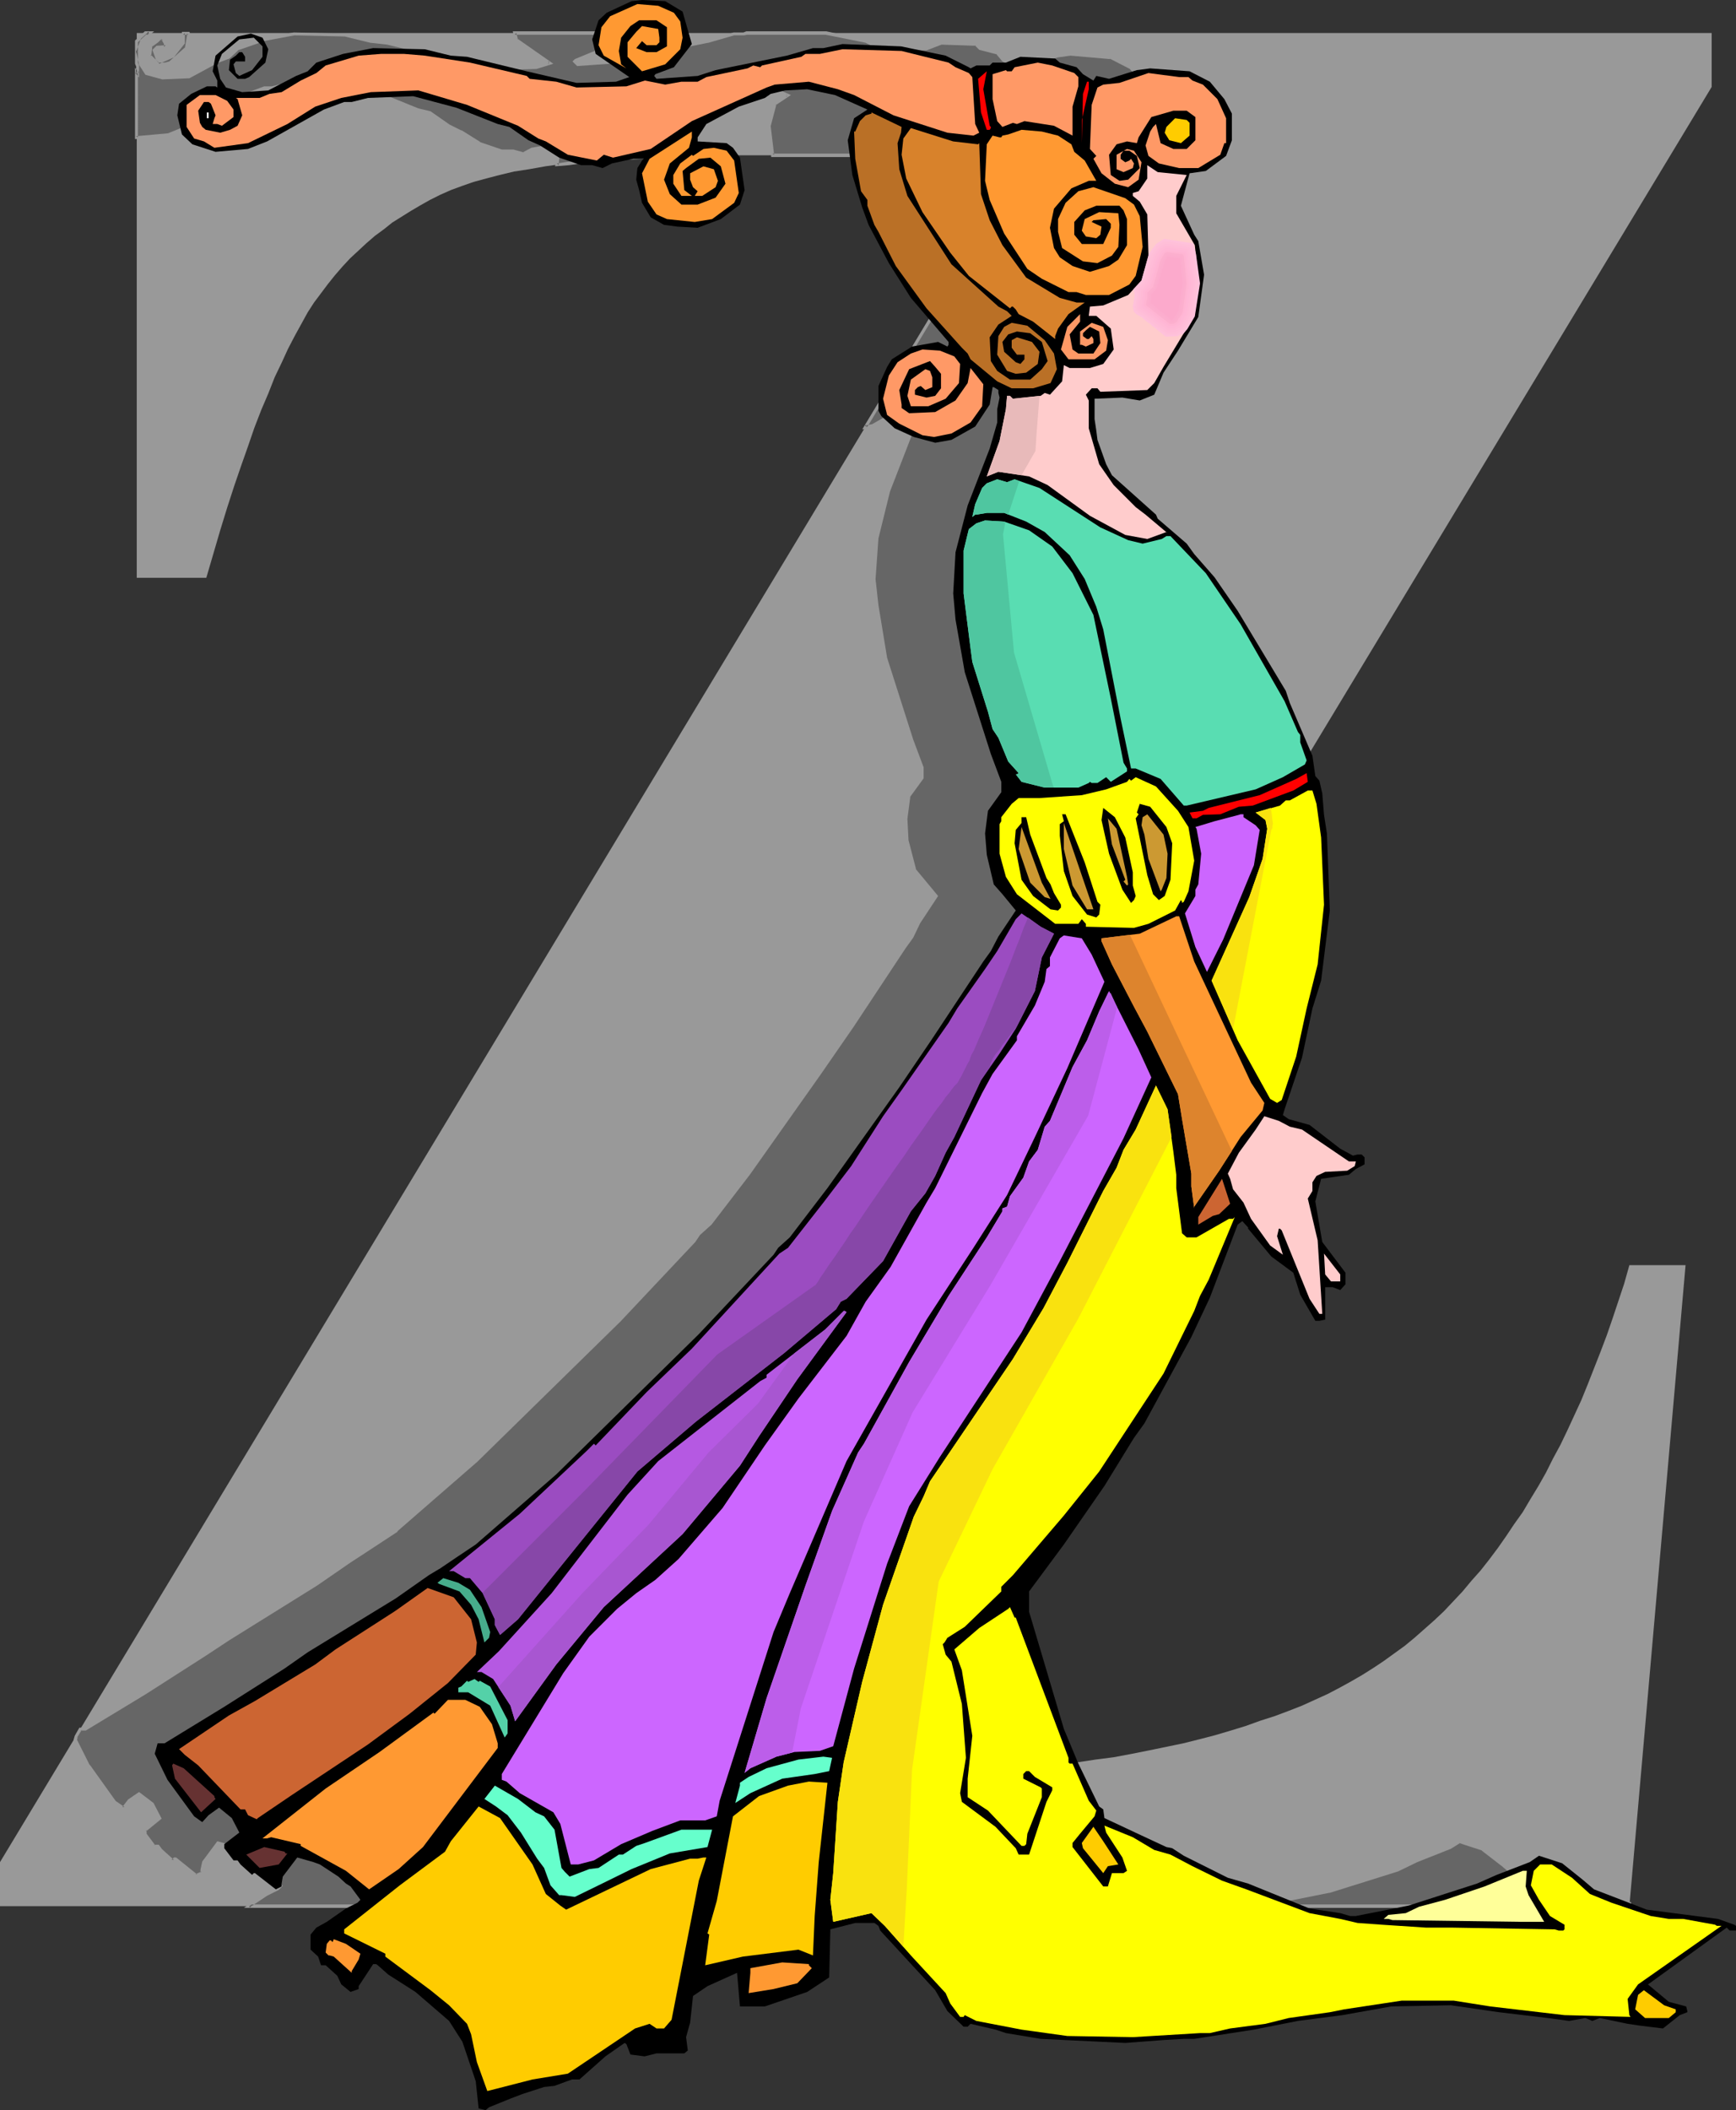 <?xml version="1.0" encoding="UTF-8" standalone="no"?>
<svg
   version="1.0"
   width="128.09mm"
   height="155.668mm"
   id="svg77"
   sodipodi:docname="Revival Z 1.wmf"
   xmlns:inkscape="http://www.inkscape.org/namespaces/inkscape"
   xmlns:sodipodi="http://sodipodi.sourceforge.net/DTD/sodipodi-0.dtd"
   xmlns="http://www.w3.org/2000/svg"
   xmlns:svg="http://www.w3.org/2000/svg">
  <rect width="100%" height="100%" fill="#333333" stroke="none"/>
  <sodipodi:namedview
     id="namedview77"
     pagecolor="#ffffff"
     bordercolor="#000000"
     borderopacity="0.25"
     inkscape:showpageshadow="2"
     inkscape:pageopacity="0.0"
     inkscape:pagecheckerboard="0"
     inkscape:deskcolor="#d1d1d1"
     inkscape:document-units="mm" />
  <defs
     id="defs1">
    <pattern
       id="WMFhbasepattern"
       patternUnits="userSpaceOnUse"
       width="6"
       height="6"
       x="0"
       y="0" />
  </defs>
  <path
     style="fill:#999999;fill-opacity:1;fill-rule:evenodd;stroke:none"
     d="M 454.387,531.473 H 0 V 519.192 L 286.981,43.306 h -83.703 -6.625 l -6.464,0.162 -6.14,0.162 -5.979,0.323 -5.656,0.323 -5.494,0.323 -5.171,0.646 -5.009,0.485 -4.686,0.646 -4.524,0.808 -4.201,0.646 -4.04,0.97 -3.717,0.97 -3.555,0.97 -3.232,1.131 -3.07,1.131 -2.909,1.293 -2.909,1.454 -2.585,1.454 -2.747,1.616 -2.585,1.616 -2.585,1.616 -2.424,1.939 -2.424,1.778 -2.424,2.101 -2.262,2.101 -2.262,2.101 -2.101,2.262 -2.101,2.424 -1.939,2.424 -1.939,2.585 -1.939,2.585 -1.777,2.747 -1.777,3.232 -1.777,3.232 -1.939,3.717 -1.777,3.878 -1.939,4.04 -1.777,4.525 -1.939,4.525 -1.939,5.009 -1.777,5.171 -1.939,5.494 -1.939,5.656 -1.939,5.979 -1.939,6.302 -1.939,6.625 -1.939,6.625 H 38.135 V 9.211 H 477.332 V 24.239 L 192.613,495.762 h 35.711 6.787 l 6.464,-0.162 6.464,-0.162 6.14,-0.162 6.302,-0.323 5.979,-0.323 5.979,-0.323 5.817,-0.485 5.656,-0.485 5.656,-0.646 5.332,-0.646 5.332,-0.646 5.332,-0.808 5.009,-0.646 5.171,-0.97 4.848,-0.97 4.686,-0.97 4.686,-0.97 4.524,-1.131 4.363,-1.131 4.363,-1.293 4.201,-1.293 4.04,-1.454 4.04,-1.293 3.878,-1.454 3.717,-1.454 3.555,-1.616 3.555,-1.616 3.393,-1.778 3.232,-1.778 3.07,-1.778 3.07,-1.939 2.909,-1.939 2.909,-2.101 2.909,-2.101 2.747,-2.262 2.747,-2.424 2.747,-2.424 2.747,-2.585 2.585,-2.747 2.585,-2.747 2.424,-2.909 2.585,-2.909 2.424,-3.07 2.424,-3.232 2.262,-3.232 2.262,-3.393 2.424,-3.393 2.101,-3.555 2.262,-3.717 2.101,-3.717 1.939,-3.878 2.101,-3.878 1.939,-4.04 1.939,-4.201 1.939,-4.201 1.777,-4.363 1.777,-4.525 1.777,-4.525 1.777,-4.686 1.616,-4.686 1.616,-4.848 1.616,-4.848 1.454,-5.171 v 0 h 15.674 z"
     id="path1" />
  <path
     style="fill:#666666;fill-opacity:1;fill-rule:evenodd;stroke:none"
     d="m 52.516,9.211 h -1.454 v 2.747 l -2.909,3.555 -3.555,1.616 -0.808,-0.808 -0.808,-2.262 0.808,-0.97 h 2.424 v -1.131 l -0.808,-1.293 h -0.808 l -0.808,0.808 -1.616,1.293 -0.485,2.747 2.424,2.424 h 2.101 l 1.131,-0.323 4.524,-4.04 0.808,-3.717 z m 117.475,0 -4.04,5.494 -5.332,2.101 -0.323,0.323 0.808,0.808 11.311,-0.808 4.848,-1.616 20.037,-4.04 7.271,-2.101 h 2.909 l 0.646,-0.162 h 22.138 l 11.473,2.262 6.464,3.232 0.323,0.485 1.777,-0.808 h 3.555 l 0.808,-0.808 h 3.555 l 4.201,-1.616 9.695,0.323 1.293,1.293 4.848,1.131 1.616,2.101 2.747,1.616 0.97,-1.293 3.555,0.808 7.756,-2.424 3.717,-0.323 10.988,0.808 5.656,2.747 4.04,5.009 2.101,4.04 v 7.272 l -1.616,4.525 -5.656,4.04 -4.524,0.808 -2.424,9.049 3.555,8.08 1.293,1.616 1.616,9.534 -1.616,11.796 -5.656,9.211 -4.04,6.14 -2.585,6.14 -4.04,1.616 -4.848,-0.808 -7.756,0.485 v 5.656 l 0.485,3.232 0.485,2.424 2.262,6.948 1.777,2.909 12.119,10.988 0.485,1.293 8.079,6.948 1.939,2.747 5.817,6.625 6.464,9.211 13.573,22.461 1.131,3.232 6.14,14.705 0.808,5.817 1.131,1.131 0.808,3.717 0.485,5.979 0.808,5.009 0.323,9.695 -155.61,257.738 h 35.711 7.271 l 6.948,-0.162 6.787,-0.162 6.625,-0.162 6.625,-0.323 6.464,-0.323 6.14,-0.646 6.302,-0.485 2.909,6.14 1.131,0.808 0.485,2.424 10.18,4.848 6.948,3.232 1.616,0.485 3.232,2.101 12.119,5.979 5.817,1.778 17.128,6.787 8.564,1.454 2.747,0.646 h 1.616 l 14.705,-2.909 19.067,-5.979 5.332,-2.424 9.372,-3.717 2.585,-1.616 6.302,1.939 5.817,4.525 3.232,2.909 14.705,5.656 17.452,2.101 -0.162,0.808 H 69.483 l 4.848,-3.393 3.232,-1.454 0.808,-0.808 -2.909,-3.717 -1.131,-0.808 -2.101,-2.101 -5.332,-3.232 -1.616,-0.808 -4.524,-1.293 -4.04,5.332 -0.323,2.101 v 0.808 l -1.777,0.808 -5.656,-4.525 h -0.323 l -0.485,0.485 -3.232,-2.909 -0.808,-1.131 h -1.131 l -2.585,-3.393 v -1.293 l 4.201,-3.232 -2.101,-4.04 -3.717,-2.747 -2.747,1.939 -1.616,2.101 -2.585,-1.616 -7.11,-10.18 -3.717,-7.433 0.162,-0.808 1.293,-1.939 h 1.293 l 16.644,-10.342 16.805,-10.503 6.464,-4.525 24.561,-15.028 9.372,-6.464 3.07,-2.101 5.009,-3.232 4.848,-3.393 22.299,-19.391 39.912,-39.105 20.845,-22.138 1.293,-1.939 3.232,-2.909 10.503,-13.897 20.037,-27.955 9.049,-13.089 14.543,-21.976 1.939,-2.909 2.101,-4.04 4.848,-7.433 -3.717,-4.363 -2.424,-2.909 -2.101,-8.08 -0.323,-6.14 0.808,-6.14 3.717,-5.333 v -2.909 l -2.909,-7.756 -7.271,-22.784 -2.424,-14.543 -0.808,-7.433 0.808,-11.311 3.232,-13.089 6.14,-15.998 1.939,-7.272 v -3.555 l 0.808,-3.393 -0.323,-1.131 v -0.808 l -1.293,-0.97 h -0.323 l -0.808,4.848 -4.04,6.302 -6.464,3.555 -1.939,0.485 45.568,-75.786 h -71.584 l -0.97,-8.241 1.616,-5.979 3.717,-2.585 -9.049,-4.04 -7.756,-1.454 -6.14,0.323 -4.04,0.808 -1.616,1.131 -7.433,2.424 -8.887,5.009 -2.424,3.555 v 1.293 l 8.079,0.323 1.777,1.293 1.939,2.909 0.485,3.555 -4.04,0.162 -3.878,0.323 -3.878,0.162 -3.717,0.323 -3.717,0.162 -3.393,0.485 -3.555,0.323 -3.232,0.323 0.323,-3.07 1.454,-1.939 0.323,-0.485 h -2.909 l -6.14,1.293 -2.424,1.131 -2.909,-0.808 h -3.232 l -6.14,-1.939 -5.171,-3.393 -3.393,-1.616 -5.171,-3.717 -3.393,-0.646 -11.311,-4.525 -12.119,-3.232 -12.604,0.323 -4.524,1.293 H 73.846 L 68.19,26.501 52.355,35.55 47.022,37.651 38.135,38.297 V 20.037 l 0.323,0.485 V 18.421 L 38.135,17.613 v -6.14 l 2.424,-2.262 h 1.131 l -1.939,1.778 -1.293,3.393 0.808,3.555 1.616,2.585 4.524,1.131 7.271,-0.323 7.756,-4.201 3.232,-1.131 2.585,-2.424 7.271,-2.585 8.564,-1.616 14.22,0.485 7.271,1.616 4.524,0.485 16.644,4.04 13.897,3.232 10.988,-0.485 3.717,-1.131 -9.372,-6.625 -0.485,-1.778 z"
     id="path2" />
  <path
     style="fill:#999999;fill-opacity:1;fill-rule:evenodd;stroke:none"
     d="m 52.839,8.888 h -2.101 l -0.162,3.07 0.162,-0.323 -2.909,3.717 0.162,-0.162 -3.717,1.616 0.646,0.162 -0.808,-0.97 0.162,0.323 -0.808,-2.424 -0.162,0.323 0.808,-0.808 -0.323,0.162 2.747,-0.162 v -1.616 l -0.97,-1.616 h -1.293 l -0.808,0.97 v 0 l -1.777,1.293 -0.323,3.232 2.585,2.585 2.262,0.162 1.293,-0.485 4.848,-4.201 0.808,-3.878 -0.323,-0.97 -0.808,0.485 0.162,0.646 V 9.695 l -0.646,3.717 v -0.162 l -4.524,4.04 0.162,-0.162 -1.131,0.323 h 0.162 -2.101 l 0.323,0.162 -2.424,-2.424 0.162,0.485 0.323,-2.909 -0.162,0.323 1.777,-1.293 0.808,-0.808 -0.323,0.162 h 0.808 l -0.485,-0.323 0.808,1.454 v -0.323 1.131 l 0.485,-0.485 -2.585,0.162 -1.131,1.131 0.97,2.747 0.97,1.131 4.04,-1.778 3.07,-3.878 V 9.211 l -0.485,0.485 h 1.454 L 52.031,9.372 Z"
     id="path3" />
  <path
     style="fill:#999999;fill-opacity:1;fill-rule:evenodd;stroke:none"
     d="m 169.991,9.695 -0.485,-0.646 -4.04,5.494 0.323,-0.323 -5.494,2.262 -0.646,0.646 1.293,1.293 11.473,-0.808 5.009,-1.616 v 0 l 19.875,-4.04 h 0.162 l 7.271,-2.101 h -0.162 2.909 l 0.808,-0.162 h -0.162 22.138 v 0 l 11.311,2.262 h -0.162 l 6.625,3.232 -0.162,-0.162 0.646,0.646 1.939,-0.97 -0.162,0.162 3.717,-0.162 0.97,-0.808 -0.323,0.162 h 3.717 l 4.201,-1.616 h -0.162 l 9.695,0.323 -0.323,-0.162 1.293,1.293 5.009,1.293 -0.323,-0.162 1.777,2.101 3.232,1.778 1.131,-1.454 -0.323,0.162 3.555,0.808 7.918,-2.424 v 0 l 3.555,-0.485 h -0.162 l 11.15,0.97 -0.162,-0.162 5.656,2.909 -0.162,-0.162 4.04,4.848 v 0 l 2.101,4.04 v -0.162 7.272 0 l -1.777,4.363 0.323,-0.162 -5.817,4.04 0.323,-0.162 -4.848,0.97 -2.585,9.372 3.717,8.403 1.293,1.616 -0.162,-0.162 1.616,9.372 v -0.162 l -1.616,11.796 0.162,-0.162 -5.656,9.372 -4.201,6.14 -2.424,6.14 0.162,-0.162 -4.04,1.616 h 0.323 l -5.009,-0.808 -8.241,0.323 v 6.14 l 0.485,3.393 0.485,2.424 v 0 l 2.424,6.948 1.777,3.07 12.119,10.988 v -0.162 l 0.323,1.293 8.241,7.11 v -0.162 l 1.939,2.909 v 0 l 5.817,6.625 -0.162,-0.162 6.625,9.372 13.412,22.461 v -0.162 l 1.131,3.232 v 0.162 l 6.302,14.705 -0.162,-0.162 0.808,5.817 1.293,1.293 v -0.323 l 0.646,3.717 0.485,6.14 0.808,4.848 v 0 l 0.485,9.695 v -0.162 L 191.967,496.246 h 36.357 l 14.22,-0.162 13.412,-0.323 6.625,-0.323 6.464,-0.485 v 0 l 6.302,-0.485 6.14,-0.485 -0.485,-0.323 3.07,6.302 1.293,0.97 -0.162,-0.323 0.323,2.585 10.503,5.009 6.948,3.232 1.616,0.485 v 0 l 3.232,1.939 v 0 l 12.119,6.14 v 0 l 5.817,1.778 v 0 l 17.128,6.787 8.564,1.293 v 0 l 2.909,0.808 h 1.777 l 14.543,-2.909 h 0.162 l 19.067,-5.979 v 0 l 5.332,-2.585 v 0 l 9.372,-3.717 2.585,-1.616 h -0.323 l 6.464,2.101 h -0.162 l 5.656,4.363 v 0 l 3.393,2.909 14.866,5.817 17.29,2.101 -0.323,-0.485 v 0.808 l 0.323,-0.485 H 69.483 l 0.162,0.808 4.848,-3.232 v 0 l 3.232,-1.616 1.131,-1.131 -3.07,-4.04 -1.293,-0.808 h 0.162 l -2.101,-2.101 -5.332,-3.232 h -0.162 l -1.616,-0.97 -4.848,-1.293 -4.201,5.656 -0.485,2.262 v 0.808 l 0.323,-0.323 -1.777,0.808 h 0.485 l -5.817,-4.686 h -0.646 l -0.646,0.646 h 0.646 l -3.232,-2.909 v 0 l -0.97,-1.293 h -1.293 l 0.323,0.162 -2.424,-3.232 v 0.162 -1.293 l -0.162,0.485 4.363,-3.555 -2.262,-4.363 -4.04,-3.07 -3.07,2.101 -1.616,2.101 h 0.646 l -2.585,-1.778 0.162,0.162 -7.271,-10.18 v 0.162 l -3.717,-7.433 0.162,0.323 0.162,-0.808 -0.162,0.162 1.293,-2.101 -0.323,0.162 h 1.454 l 16.805,-10.18 16.644,-10.665 6.625,-4.363 24.4,-15.19 9.372,-6.464 3.232,-2.101 9.857,-6.464 v -0.162 l 22.299,-19.391 39.912,-39.105 20.845,-22.138 v 0 l 1.293,-1.939 v 0 l 3.232,-2.909 v 0 l 10.665,-13.897 19.875,-28.117 9.049,-13.089 14.543,-21.976 2.101,-2.909 v 0 l 1.939,-4.04 v 0 l 5.009,-7.595 -6.302,-7.595 0.162,0.162 -2.101,-8.08 v 0.162 l -0.323,-6.14 v 0 l 0.808,-6.14 -0.162,0.162 3.878,-5.333 v -3.07 l -2.909,-7.756 -7.271,-22.784 v 0 l -2.424,-14.705 -0.808,-7.272 v 0.162 l 0.808,-11.473 v 0 l 3.232,-13.089 6.14,-15.836 1.939,-7.272 v -3.717 0 l 0.808,-3.393 -0.485,-1.293 v 0.162 -0.97 l -1.454,-1.131 -0.485,0.808 h 0.323 -0.162 l 1.131,0.808 -0.162,-0.323 v 0.808 l 0.323,1.293 v -0.162 l -0.808,3.232 v 3.717 0 l -1.939,7.11 -5.979,15.998 -3.393,13.089 -0.808,11.473 0.808,7.433 2.585,14.705 v 0 l 7.271,22.784 2.747,7.756 v -0.162 2.909 -0.162 l -3.717,5.333 -0.808,6.302 0.485,6.14 2.101,8.241 6.14,7.433 -0.162,-0.485 -4.848,7.272 v 0.162 l -1.939,4.04 v -0.162 l -2.101,2.909 -14.543,21.976 -8.887,13.089 -20.037,28.117 -10.665,13.735 h 0.162 l -3.232,2.909 -1.293,2.101 v -0.162 l -20.845,22.138 -39.751,39.105 -22.461,19.553 0.162,-0.162 -9.857,6.625 -3.232,1.939 -9.372,6.464 -24.4,15.19 -6.625,4.525 -16.644,10.503 -16.644,10.18 h 0.162 -1.616 l -1.293,2.262 -0.323,1.131 3.717,7.433 v 0 l 7.433,10.342 2.909,1.778 1.777,-2.262 h -0.162 l 2.909,-1.939 h -0.485 l 3.717,2.747 -0.162,-0.162 1.939,4.201 0.162,-0.646 -4.201,3.393 -0.162,1.616 2.909,3.555 h 1.293 l -0.323,-0.162 0.808,1.293 3.555,3.07 0.808,-0.646 -0.323,0.162 h 0.323 l -0.162,-0.162 5.817,4.686 2.262,-0.97 v -1.131 0.162 l 0.323,-2.262 v 0.162 l 4.04,-5.171 -0.485,0.162 4.363,1.293 v -0.162 l 1.616,0.808 v 0 l 5.332,3.232 h -0.162 l 2.101,2.101 1.293,0.97 -0.162,-0.162 2.747,3.555 0.162,-0.485 -0.808,0.808 0.162,-0.162 -3.393,1.616 v 0 l -5.979,4.201 H 454.871 v -1.616 l -17.613,-2.262 v 0 l -14.705,-5.656 0.162,0.162 -3.232,-2.909 v 0 l -5.817,-4.525 -6.787,-2.101 -2.747,1.778 0.162,-0.162 -9.372,3.717 v 0 l -5.332,2.585 0.162,-0.162 -19.229,6.14 h 0.162 l -14.705,2.909 v 0 h -1.616 0.162 l -2.909,-0.808 v 0 l -8.564,-1.293 h 0.162 l -17.128,-6.948 v 0 l -5.817,-1.616 v 0 l -12.119,-6.14 h 0.162 l -3.393,-1.939 -1.777,-0.485 h 0.162 l -6.948,-3.232 -10.18,-4.848 0.162,0.323 -0.323,-2.585 -1.454,-0.97 0.162,0.162 -3.07,-6.302 -6.464,0.485 -6.302,0.485 h 0.162 l -6.464,0.323 -6.625,0.323 -13.412,0.323 -14.22,0.162 h -35.711 l 0.485,0.646 155.61,-257.738 -0.323,-9.857 v -0.162 l -0.808,-4.848 -0.485,-6.14 -0.808,-3.717 -1.293,-1.293 v 0.162 l -0.646,-5.656 -6.302,-14.866 v 0.162 l -1.131,-3.393 -13.573,-22.461 -6.464,-9.372 v 0 l -5.817,-6.625 0.162,0.162 -2.101,-2.909 -8.079,-6.948 v 0.162 l -0.323,-1.454 -12.281,-10.988 v 0.162 l -1.616,-2.909 v 0 l -2.424,-6.787 v 0 l -0.323,-2.424 -0.485,-3.393 v 0.162 -5.656 l -0.485,0.323 7.756,-0.323 v 0 l 5.009,0.808 4.201,-1.778 2.585,-6.14 v 0 l 4.04,-6.14 5.817,-9.534 1.616,-11.796 -1.777,-9.695 -1.131,-1.616 v 0 l -3.717,-8.08 0.162,0.323 2.424,-9.049 -0.323,0.323 4.524,-0.808 5.817,-4.201 1.777,-4.686 v -7.595 l -2.101,-4.201 -4.201,-5.009 -5.817,-2.909 -11.15,-0.808 -3.717,0.485 -7.918,2.262 h 0.323 l -3.878,-0.646 -1.131,1.293 h 0.646 l -2.909,-1.616 0.162,0.162 -1.777,-2.262 -5.009,-1.293 0.323,0.162 -1.454,-1.293 -9.857,-0.485 -4.363,1.616 h 0.162 -3.717 l -0.97,0.97 0.323,-0.162 h -3.717 l -1.777,0.808 0.485,0.162 -0.485,-0.485 -6.625,-3.232 -11.311,-2.424 h -22.299 l -0.808,0.323 h 0.162 -2.909 l -7.433,2.101 h 0.162 l -20.037,4.04 v 0 l -5.009,1.616 h 0.162 l -11.311,0.646 0.323,0.162 -0.808,-0.646 v 0.485 l 0.323,-0.323 -0.162,0.162 5.332,-2.101 4.686,-6.464 z"
     id="path4" />
  <path
     style="fill:#999999;fill-opacity:1;fill-rule:evenodd;stroke:none"
     d="m 255.148,103.58 h -0.808 l -0.97,5.171 0.162,-0.162 -4.04,6.14 0.162,-0.162 -6.464,3.717 v 0 l -1.939,0.323 0.485,0.646 46.053,-76.433 h -72.392 l 0.485,0.323 -0.97,-8.08 v 0.162 l 1.616,-6.14 -0.323,0.323 4.363,-2.909 -9.695,-4.363 -7.756,-1.616 -6.302,0.323 v 0 l -4.201,0.808 -1.777,1.293 h 0.162 l -7.433,2.424 -9.049,5.009 -2.585,3.878 v 1.616 l 8.564,0.485 -0.162,-0.162 1.616,1.293 h -0.162 l 2.101,2.747 -0.162,-0.162 0.485,3.717 0.485,-0.646 -7.918,0.485 -3.878,0.162 h -0.162 l -3.717,0.323 h 0.162 l -3.717,0.162 v 0 l -3.555,0.485 -3.393,0.323 -3.232,0.485 0.485,0.485 0.323,-3.07 v 0.162 l 1.293,-2.101 v 0.162 l 1.131,-1.131 h -4.04 l -6.302,1.131 -2.424,1.293 h 0.323 l -2.909,-0.808 h -3.393 0.162 l -6.14,-2.101 h 0.162 l -5.171,-3.232 h -0.162 l -3.232,-1.616 v 0 l -5.332,-3.717 -3.393,-0.808 v 0 l -11.15,-4.525 h -0.162 l -12.281,-3.232 -12.765,0.485 -4.524,1.131 h 0.162 -2.262 l -5.656,2.101 v 0 l -15.997,8.888 v 0 l -5.171,2.101 v 0 l -8.887,0.808 0.485,0.323 V 20.037 l -0.646,0.323 0.97,1.293 v -3.393 l -0.323,-0.808 v 0.162 -6.14 0.323 l 2.424,-2.262 -0.323,0.162 h 1.131 l -0.323,-0.808 -2.101,1.939 -1.293,3.555 0.808,3.717 1.777,2.747 4.686,1.293 7.595,-0.323 7.756,-4.201 v 0 l 3.393,-1.293 2.585,-2.424 -0.323,0.162 7.433,-2.585 h -0.162 l 8.564,-1.616 v 0 L 96.307,10.18 h -0.162 l 7.271,1.778 h 0.162 l 4.363,0.485 v 0 l 16.644,4.04 13.897,3.07 11.15,-0.323 4.686,-1.454 -10.18,-7.11 0.323,0.323 -0.485,-1.778 -0.485,0.485 h 26.5 l 0.808,-0.97 h -27.793 l 0.485,2.585 9.534,6.625 0.162,-0.808 -3.717,1.131 h 0.162 l -10.988,0.485 v 0 l -13.735,-3.232 -16.805,-4.04 v 0 l -4.363,-0.323 v 0 L 96.307,9.372 81.925,9.049 73.523,10.503 h -0.162 l -7.433,2.585 -2.585,2.585 0.323,-0.162 -3.393,1.293 v 0 l -7.756,4.201 0.162,-0.162 -7.271,0.323 v 0 l -4.363,-1.131 0.162,0.162 -1.616,-2.424 h 0.162 l -0.97,-3.555 v 0.323 l 1.293,-3.393 -0.162,0.162 3.07,-2.585 h -2.585 l -2.747,2.585 v 6.464 l 0.323,0.808 v -0.162 2.101 l 0.808,-0.323 -1.131,-1.293 v 19.876 l 9.534,-0.808 5.332,-1.939 v -0.162 l 15.836,-8.888 v 0 l 5.656,-1.939 h -0.162 2.262 l 4.524,-1.293 h -0.162 l 12.604,-0.485 h -0.162 l 12.281,3.393 h -0.162 l 11.311,4.363 h 0.162 l 3.232,0.808 h -0.162 l 5.332,3.717 3.393,1.616 v 0 l 5.171,3.232 6.302,2.101 h 3.232 v 0 l 2.909,0.808 2.585,-1.293 v 0 l 5.979,-1.131 v 0 h 2.909 l -0.323,-0.808 -0.323,0.485 -1.454,2.262 -0.485,3.555 3.878,-0.323 3.393,-0.485 3.555,-0.323 h -0.162 l 3.717,-0.323 v 0 l 3.717,-0.323 v 0 l 3.878,-0.162 8.403,-0.323 -0.646,-4.363 -1.939,-2.909 -1.939,-1.454 -8.241,-0.323 0.323,0.485 v -1.293 0.323 l 2.585,-3.717 -0.323,0.162 8.887,-4.848 v 0 l 7.433,-2.424 1.777,-1.293 h -0.162 l 4.04,-0.646 h -0.162 l 6.14,-0.485 v 0 l 7.595,1.616 v 0 l 8.887,4.04 v -0.808 l -3.717,2.585 -1.777,6.302 1.131,8.726 h 71.907 l -0.323,-0.808 -46.214,76.756 2.909,-0.646 6.787,-3.717 4.201,-6.302 0.808,-5.009 -0.485,0.323 z"
     id="path5" />
  <path
     style="fill:#000000;fill-opacity:1;fill-rule:evenodd;stroke:none"
     d="m 190.351,3.232 2.585,9.049 -5.009,6.464 -5.171,1.939 -0.323,0.485 0.646,0.808 11.473,-0.808 5.009,-1.616 19.875,-4.04 7.271,-2.101 h 2.909 l 5.332,-1.131 16.32,0.646 12.442,2.585 6.464,3.232 0.485,0.323 1.616,-0.808 h 3.717 l 0.808,-0.808 h 3.717 l 4.04,-1.616 9.695,0.485 1.293,1.131 4.686,1.293 1.777,1.939 2.909,1.778 0.808,-1.293 3.555,0.808 7.756,-2.424 3.717,-0.485 10.988,0.808 5.656,2.909 4.04,4.848 2.101,4.04 v 7.433 l -1.616,4.363 -5.656,4.201 -4.524,0.646 -2.424,9.049 3.717,8.08 1.131,1.778 1.616,9.372 -1.616,11.796 -5.656,9.372 -4.04,6.14 -2.585,6.14 -4.04,1.616 -4.848,-0.808 -7.756,0.323 v 5.656 l 0.485,3.232 0.323,2.585 2.424,6.787 1.616,3.07 12.281,10.988 0.485,1.131 8.079,6.948 2.101,2.909 5.656,6.464 6.464,9.372 13.412,22.3 1.131,3.393 6.302,14.705 0.808,5.656 1.131,1.293 0.808,3.555 0.485,5.979 0.808,5.171 0.808,21.492 -2.424,19.553 -2.424,7.756 -2.909,13.735 -4.848,14.382 -0.485,1.616 1.616,1.131 5.817,1.616 8.564,6.625 3.555,1.939 1.293,-0.323 h 1.131 l 0.808,0.808 v 1.939 l -2.424,1.293 -1.939,1.616 -7.756,1.131 -1.616,6.302 1.939,11.311 6.464,8.564 v 3.232 l -1.454,1.616 -2.101,-0.808 h -2.101 v 9.049 l -1.616,0.323 h -1.131 l -4.201,-7.272 -1.939,-6.14 -6.14,-4.525 -6.464,-7.756 v -0.323 l -1.616,-1.778 -1.293,0.97 -7.756,20.36 -5.171,10.988 -13.089,24.077 -2.909,4.04 -8.241,13.412 -11.311,16.321 -9.695,13.089 v 5.656 l 3.555,11.958 6.14,20.684 4.04,9.695 5.817,11.958 1.131,0.808 0.323,2.424 10.342,4.848 6.948,3.232 1.616,0.323 3.232,2.101 12.281,6.14 5.656,1.616 17.128,6.948 8.564,1.293 2.747,0.808 h 1.616 l 14.705,-2.909 19.067,-6.14 5.494,-2.424 9.211,-3.555 2.585,-1.778 6.464,2.101 5.656,4.525 3.232,2.747 14.705,5.656 19.875,2.585 4.524,1.616 0.485,0.323 v 1.293 h -1.777 l -0.808,-0.808 -21.491,15.513 -0.485,0.323 5.817,4.848 4.848,1.293 0.323,1.293 v 0.323 l -2.101,0.808 -4.686,3.717 -6.625,-0.808 -3.232,-0.485 -7.756,-1.616 -2.101,0.808 -1.939,-0.808 -4.524,0.808 -5.979,-0.808 -13.573,-1.616 -13.412,-1.939 -16.644,0.323 -13.573,2.424 -12.442,1.616 -12.281,2.424 -16.644,2.585 h -2.909 l -5.656,0.323 -10.665,0.808 -23.592,-1.131 -9.695,-1.616 -2.909,-0.97 -6.948,-1.616 -0.808,0.808 h -1.131 l -4.524,-4.363 -3.393,-5.817 -15.351,-16.644 -0.485,-1.293 -1.131,-0.808 h -5.332 l -6.948,1.778 -0.323,13.412 -6.14,4.04 -11.796,4.04 h -6.948 l -0.808,-9.372 -8.241,3.717 -4.04,2.747 -0.808,7.433 -1.131,4.04 0.485,3.717 -0.97,0.808 h -7.756 l -3.232,0.808 h -0.323 l -3.717,-0.485 -1.131,-2.909 -0.485,-0.323 -5.332,3.717 -7.271,6.464 h -2.101 l -4.848,1.778 -2.909,0.323 -5.979,1.939 -3.393,1.293 -5.979,2.424 -0.97,0.808 -1.939,-0.485 -0.808,-7.595 -3.717,-10.988 -3.717,-5.817 -9.372,-8.08 -7.595,-4.848 -2.909,-2.585 -0.485,-0.323 h -0.808 l -4.04,6.14 v 0.808 l -2.262,0.808 -2.585,-2.101 -1.131,-2.424 -3.232,-2.909 h -1.293 l -0.808,-2.424 -2.101,-1.939 v -4.201 l 1.616,-1.939 2.909,-1.616 5.332,-3.717 3.232,-1.616 0.808,-0.808 -2.747,-3.717 -1.293,-0.808 -2.101,-1.939 -5.171,-3.393 -1.777,-0.646 -4.524,-1.293 -4.04,5.333 -0.323,1.939 v 0.808 l -1.616,0.808 -5.817,-4.525 h -0.323 l -0.485,0.485 -3.232,-2.909 -0.808,-1.131 h -1.131 l -2.585,-3.393 v -1.131 l 4.201,-3.232 -2.101,-4.04 -3.555,-2.909 -2.909,2.101 -1.777,1.939 -2.262,-1.616 -7.433,-10.18 -3.555,-7.272 0.808,-2.909 h 1.939 l 16.644,-10.18 16.805,-10.665 6.464,-4.525 24.561,-15.028 9.211,-6.464 3.232,-1.939 5.009,-3.393 4.848,-3.232 22.461,-19.553 39.751,-39.105 20.845,-22.138 1.293,-1.939 3.232,-2.909 10.503,-13.735 20.037,-28.117 8.887,-13.089 14.543,-21.976 2.101,-2.909 2.101,-4.04 4.848,-7.272 -3.717,-4.525 -2.424,-2.747 -1.939,-8.241 -0.485,-5.979 0.808,-6.302 3.717,-5.171 v -2.909 l -2.909,-7.756 -7.271,-22.784 -2.585,-14.705 -0.646,-7.272 0.646,-11.473 3.393,-13.089 6.14,-15.836 2.101,-7.272 v -3.717 l 0.646,-3.232 -0.323,-1.293 v -0.808 l -1.293,-0.808 h -0.323 l -0.808,4.848 -4.04,6.14 -6.625,3.717 -4.524,0.808 -5.979,-1.616 -5.332,-2.424 -3.717,-3.393 -0.808,-1.454 v -6.948 l 2.424,-5.333 1.293,-2.101 5.656,-3.555 7.271,-1.293 2.585,1.293 0.323,-0.485 V 95.339 l -10.503,-12.281 -6.14,-9.695 -5.656,-10.665 -1.777,-4.848 -2.747,-9.049 -1.293,-9.695 1.777,-6.14 3.717,-2.424 -9.049,-4.04 -7.756,-1.616 -6.14,0.323 -4.04,0.97 -1.616,1.131 -7.271,2.424 -9.049,4.848 -2.424,3.717 v 1.131 l 8.079,0.485 1.777,1.293 1.939,2.747 1.293,9.049 -1.293,4.04 -5.332,4.04 -6.464,2.424 -5.656,-0.323 -3.717,-0.485 -3.717,-2.101 -2.424,-4.04 -0.808,-3.555 -0.808,-2.909 0.323,-3.232 1.293,-2.101 0.485,-0.485 h -2.909 l -5.979,1.293 -2.585,1.293 -2.909,-0.808 h -3.07 l -6.14,-2.101 -5.332,-3.393 -3.232,-1.454 -5.332,-3.717 -3.232,-0.808 -11.473,-4.525 -12.119,-3.232 -12.604,0.485 -4.524,1.131 h -2.101 l -5.656,2.101 -15.836,8.888 -5.332,2.101 -9.049,0.808 -6.464,-2.101 -2.909,-2.747 -1.293,-5.333 0.485,-3.232 3.393,-2.747 4.363,-2.101 h 2.424 l 0.485,0.323 v -1.939 l -1.293,-2.585 0.808,-4.363 6.14,-5.333 3.717,-0.808 3.232,1.131 1.616,3.232 -0.808,3.717 -4.524,4.04 -1.131,0.485 h -2.101 l -2.424,-2.424 0.323,-2.909 1.616,-1.131 0.97,-0.97 h 0.808 l 0.808,1.293 v 1.293 h -2.585 l -0.646,0.808 0.646,2.424 0.97,0.808 3.555,-1.616 2.909,-3.717 v -2.909 l -2.424,-2.424 -4.04,0.485 -4.848,4.04 -1.293,3.232 0.808,3.717 1.616,2.424 4.524,1.293 7.271,-0.485 7.756,-4.04 3.232,-1.293 2.424,-2.424 7.433,-2.424 8.403,-1.616 14.381,0.323 7.271,1.778 4.524,0.323 16.644,4.04 13.897,3.232 10.988,-0.323 3.717,-1.293 -9.372,-6.464 -0.97,-4.04 1.777,-5.333 2.262,-2.101 6.948,-3.232 L 179.04,0 l 6.464,0.323 z"
     id="path6" />
  <path
     style="fill:#ff9932;fill-opacity:1;fill-rule:evenodd;stroke:none"
     d="m 187.927,3.555 1.777,2.424 0.646,4.525 -0.646,3.232 -4.201,4.201 -6.464,1.939 -4.04,-4.04 v -4.04 l 2.424,-2.909 1.616,-1.616 4.524,0.808 0.323,2.424 v 1.293 l -0.808,0.808 h -2.747 l -1.293,-1.131 -1.616,1.939 2.909,1.131 h 2.747 l 2.909,-1.616 V 7.595 l -2.909,-1.939 h -4.848 l -2.424,1.616 -2.585,3.232 -0.646,3.717 0.646,3.717 1.454,1.131 -6.302,-3.555 -1.454,-2.909 0.808,-5.009 2.424,-3.07 7.595,-3.393 5.817,0.485 z"
     id="path7" />
  <path
     style="fill:#ff9966;fill-opacity:1;fill-rule:evenodd;stroke:none"
     d="m 264.52,17.452 1.939,1.293 3.717,1.616 0.97,1.131 0.808,13.089 1.131,2.424 -1.616,0.808 -7.271,-0.808 -15.028,-4.848 -10.988,-5.656 -4.524,-1.616 -8.079,-2.101 -9.534,0.808 -2.262,0.808 -20.845,9.372 -11.473,7.756 -10.503,2.424 -2.585,-0.808 -1.939,1.616 -8.079,-1.616 -6.14,-3.717 -2.101,-0.808 -5.656,-3.555 -14.22,-5.817 -13.573,-4.04 -13.25,0.485 -8.241,1.616 -7.271,2.424 -7.756,4.848 -10.988,5.333 -9.372,1.293 -2.909,-1.778 -2.747,-0.808 -2.101,-3.232 v -6.14 l 3.717,-2.747 h 4.363 l 3.232,1.616 1.777,2.424 v 2.101 l -3.232,2.424 -1.293,-0.485 h -1.293 l 0.485,-1.616 0.323,-0.808 -1.293,-3.232 -0.646,-0.485 h -1.293 l -1.616,2.424 0.485,3.393 0.646,1.131 0.97,0.808 4.04,0.808 2.747,-0.808 2.101,-1.131 1.293,-2.909 -1.293,-4.525 -0.485,-0.323 h 6.625 l 2.747,-1.131 3.393,-0.485 5.332,-3.232 4.363,-2.101 2.585,-2.101 9.211,-2.747 6.302,-0.485 h 6.302 l 5.817,0.485 12.604,1.939 15.836,3.717 0.808,0.808 7.433,0.808 5.656,1.616 13.897,-0.323 5.171,-1.616 5.656,1.131 4.524,-0.808 h 4.524 l 2.424,-1.293 11.473,-2.424 1.616,-0.808 1.939,0.485 0.485,-0.485 10.988,-2.424 1.131,-0.808 h 4.04 l 6.302,-1.293 16.482,0.485 z"
     id="path8" />
  <path
     style="fill:#ff9966;fill-opacity:1;fill-rule:evenodd;stroke:none"
     d="m 299.585,20.36 1.131,1.131 v 2.585 l -1.616,5.656 v 8.08 l -5.171,-2.747 -8.241,-1.293 -2.101,0.808 -1.131,-0.323 -2.909,1.131 -1.454,-1.616 -1.293,-6.14 v -6.948 l 3.717,-1.131 0.323,0.323 h 1.293 l 0.808,-1.131 4.04,-0.808 2.424,-0.485 4.04,0.808 z"
     id="path9" />
  <path
     style="fill:#ff0000;fill-opacity:1;fill-rule:evenodd;stroke:none"
     d="m 275.993,35.065 0.323,0.323 v 0.323 l -0.323,0.485 h -0.808 l -1.616,-4.848 -0.808,-9.372 2.424,-2.101 -0.97,5.009 z"
     id="path10" />
  <path
     style="fill:#ff9966;fill-opacity:1;fill-rule:evenodd;stroke:none"
     d="m 331.418,21.492 1.131,0.97 2.909,1.131 4.04,4.04 2.424,5.333 v 6.948 h -0.485 l -1.131,3.232 -6.14,3.717 h -5.332 l -5.656,-1.293 -2.909,-2.101 -0.808,-2.909 1.293,-3.878 0.808,-1.293 0.808,-0.808 1.293,5.333 3.555,1.616 h 3.717 l 2.424,-2.424 v -6.464 l -2.424,-1.778 h -3.717 l -6.14,1.778 -3.555,5.656 -0.485,1.616 -2.747,-0.485 -2.909,0.808 -2.101,2.909 0.485,5.656 2.424,1.616 2.424,-0.323 3.232,-3.232 -0.808,-3.393 -2.101,-1.454 h -1.616 l -0.808,1.131 v 1.131 l 1.293,0.97 1.131,-0.485 0.485,-0.485 0.808,1.293 -0.323,1.293 -2.585,1.131 -1.939,-0.808 v -4.04 l 2.909,-1.616 1.939,0.485 2.101,3.232 -0.808,4.848 -2.909,2.101 -3.717,-0.97 -3.717,-2.909 -2.262,-4.04 0.808,-0.808 -1.777,-1.939 0.485,-12.281 1.616,-4.848 1.616,-0.808 4.524,-0.485 8.079,-2.747 8.564,1.131 z"
     id="path11" />
  <path
     style="fill:#ff0000;fill-opacity:1;fill-rule:evenodd;stroke:none"
     d="m 303.625,24.885 -1.939,8.564 v 6.464 l 0.323,-13.735 1.131,-3.393 h 0.485 z"
     id="path12" />
  <path
     style="fill:#ffffff;fill-opacity:1;fill-rule:evenodd;stroke:none"
     d="m 57.687,31.349 h 0.485 v 1.616 h -0.485 z"
     id="path13" />
  <path
     style="fill:#ba7026;fill-opacity:1;fill-rule:evenodd;stroke:none"
     d="m 251.27,37.004 -0.97,2.909 0.485,7.272 2.262,7.433 12.281,19.068 13.089,11.796 2.424,1.293 1.293,1.293 -3.717,2.424 -2.424,3.555 0.323,6.625 1.777,2.747 3.555,2.424 h 5.656 l 3.232,-2.909 1.616,-2.262 -1.616,-5.333 -3.232,-2.424 -3.717,-0.485 -2.424,0.808 -1.616,2.101 0.485,2.747 3.232,2.909 1.293,0.485 1.131,-1.293 v -1.293 h -2.101 l -1.454,-1.939 v -2.101 l 1.454,-0.808 4.201,1.293 2.101,2.747 -0.485,3.393 -3.232,2.424 -2.909,0.323 -2.424,-0.808 -2.747,-4.525 0.323,-5.171 1.616,-2.585 2.101,-1.131 4.363,0.808 4.848,4.04 2.585,3.717 0.808,4.363 -1.777,3.878 -4.848,1.454 h -5.979 l -4.04,-1.939 -7.433,-6.14 -0.808,-1.616 -1.616,-1.616 -9.857,-10.988 -8.564,-11.796 -4.848,-9.534 -1.131,-1.939 -1.939,-5.333 v -1.616 l -1.777,-2.424 -1.616,-9.049 -0.323,-7.595 h 0.323 l 1.293,-2.909 1.616,-1.616 1.616,-0.485 v -0.323 l 8.403,4.04 z"
     id="path14" />
  <path
     style="fill:#ffcc00;fill-opacity:1;fill-rule:evenodd;stroke:none"
     d="m 331.741,34.257 v 3.555 l -2.424,2.101 -3.232,-0.808 -1.293,-2.101 0.485,-1.616 2.424,-2.424 3.232,0.485 z"
     id="path15" />
  <path
     style="fill:#d8822b;fill-opacity:1;fill-rule:evenodd;stroke:none"
     d="m 272.761,40.236 0.323,-0.323 0.485,14.22 2.424,7.272 3.555,6.948 6.625,9.049 9.372,5.656 4.686,1.293 h 2.262 l -4.524,3.232 -2.909,4.04 -0.808,2.101 v 0.808 l -6.14,-4.848 -4.04,-2.101 -0.808,-1.293 -0.808,-0.808 h -0.323 l -0.485,0.485 -11.473,-9.049 -5.171,-6.464 -7.756,-11.311 -4.524,-9.372 -1.293,-6.625 0.485,-4.525 2.101,-2.909 11.796,3.717 z"
     id="path16" />
  <path
     style="fill:#ff9932;fill-opacity:1;fill-rule:evenodd;stroke:none"
     d="m 295.06,37.812 3.717,2.424 0.808,2.101 2.909,2.424 3.232,5.656 h -2.101 l -4.848,2.101 -4.848,5.656 -1.131,5.333 1.131,5.656 1.616,2.585 3.555,2.424 4.848,1.616 5.332,-1.616 2.585,-1.778 2.424,-4.04 v -7.272 l -0.97,-2.424 -1.131,-1.293 h -6.464 l -3.232,1.293 -2.909,3.232 v 3.555 l 2.101,2.585 h 5.979 l 2.101,-4.525 v -1.131 l -1.293,-1.293 -3.555,0.323 -0.485,0.485 2.747,1.293 -0.323,2.262 -1.131,0.97 -2.909,-0.485 -1.131,-1.616 0.808,-3.232 4.04,-1.939 5.332,0.323 0.323,3.232 -0.323,6.14 -1.777,2.424 -4.04,2.101 -4.04,-0.485 -5.817,-3.717 -1.131,-4.525 v -3.555 l 2.101,-4.525 3.555,-3.232 4.201,-1.131 8.887,3.07 2.424,1.778 1.616,3.232 0.808,8.564 -1.939,8.08 -1.777,2.424 -5.656,2.909 h -6.464 l -2.585,-0.808 h -2.262 l -7.433,-3.717 -4.04,-2.747 -6.464,-9.857 -4.04,-9.372 -1.293,-5.333 0.485,-10.18 1.616,-2.424 1.939,0.485 h 0.485 l 0.323,-0.485 1.616,-0.323 3.717,-1.293 5.656,0.485 z"
     id="path17" />
  <path
     style="fill:#ff9932;fill-opacity:1;fill-rule:evenodd;stroke:none"
     d="m 192.129,41.206 -5.332,4.363 -1.616,4.525 1.616,4.04 3.232,2.909 h 4.524 l 5.009,-1.939 2.747,-3.878 -1.293,-4.848 -2.909,-2.424 -3.232,0.323 -3.555,2.585 -0.97,0.808 0.485,5.333 2.101,1.616 h 0.808 l 0.808,-1.293 -1.293,-1.131 -0.808,-2.101 v -1.778 l 3.717,-1.939 2.909,0.808 1.131,3.232 -0.646,1.778 -3.717,2.424 h -5.817 l -2.262,-3.393 v -2.424 l 1.939,-3.232 3.232,-2.424 0.323,0.323 2.909,-1.939 2.909,-0.323 3.555,0.808 2.101,2.747 1.293,9.049 -1.293,2.747 -6.14,4.525 -4.848,0.808 -7.756,-0.808 -2.909,-1.293 -2.424,-3.555 -1.616,-7.918 2.101,-4.04 11.796,-7.595 v 1.616 z"
     id="path18" />
  <path
     style="fill:#ffcccc;fill-opacity:1;fill-rule:evenodd;stroke:none"
     d="m 330.933,48.801 -2.909,5.817 v 4.848 l 5.171,8.888 1.131,10.503 -1.616,9.211 -2.101,4.04 -6.14,10.18 -2.585,4.525 -1.939,1.939 -13.089,0.485 -0.808,-0.97 h -1.616 l -1.616,1.778 0.808,1.616 v 7.756 l 2.909,10.019 4.04,5.817 6.14,6.14 2.747,2.101 6.14,5.171 -0.323,-0.323 -5.332,1.939 -6.14,-1.131 -9.857,-5.332 -11.796,-8.564 -5.171,-2.424 -8.564,-1.293 -3.232,1.293 3.555,-9.857 1.777,-8.888 0.323,-3.717 h 0.808 l 0.808,0.808 7.756,-0.808 1.131,-0.808 1.454,0.485 3.393,-3.717 0.485,-4.525 1.616,0.808 h 5.656 l 3.717,-1.131 2.909,-4.04 -0.808,-5.817 -4.04,-3.555 h -2.101 l 0.323,-2.585 3.717,-0.323 6.948,-2.909 3.717,-4.04 1.939,-6.948 -0.323,-11.473 -2.101,-3.555 -1.939,-1.616 v -0.808 l 1.616,-0.485 2.424,-3.555 v -3.717 l 2.909,1.939 z"
     id="path19" />
  <path
     style="fill:#ff9966;fill-opacity:1;fill-rule:evenodd;stroke:none"
     d="m 298.292,93.238 0.808,4.201 1.616,1.131 h 4.201 l 1.939,-2.909 -0.323,-3.232 -2.585,-1.293 -1.131,0.97 -0.808,0.808 v 0.808 l 1.131,0.808 h 0.485 l 0.808,-0.808 0.485,0.808 v 1.131 l -2.101,0.97 -1.131,-0.485 h -0.485 V 92.43 l 3.232,-2.424 3.232,1.131 1.293,3.717 -0.485,2.909 -3.232,2.424 h -7.271 l -2.101,-2.747 1.777,-6.302 3.555,-3.555 v 2.101 z"
     id="path20" />
  <path
     style="fill:#ff9966;fill-opacity:1;fill-rule:evenodd;stroke:none"
     d="m 266.136,99.379 1.616,2.101 -0.323,5.333 -3.717,4.363 -4.848,2.101 h -4.848 l -0.97,-2.909 0.97,-4.525 4.04,-2.909 1.293,0.485 0.646,1.778 v 2.747 l -1.939,0.808 -1.293,-1.131 -0.808,0.323 -0.808,0.808 v 1.293 l 3.232,0.808 2.424,-0.485 1.616,-2.101 v -4.04 l -1.616,-1.939 -1.454,-1.616 -5.817,2.262 -2.747,5.817 0.646,4.04 v 0.97 l 2.101,1.454 7.271,-0.323 5.656,-3.232 3.393,-4.848 0.808,-4.201 3.555,4.525 -0.323,6.14 -3.232,4.525 -5.332,3.07 -4.848,0.97 -3.232,-0.485 -6.464,-3.232 -3.393,-2.424 -1.131,-4.525 1.616,-6.464 2.424,-3.717 3.717,-2.424 3.232,-1.131 4.848,0.323 z"
     id="path21" />
  <path
     style="fill:#59ddb2;fill-opacity:1;fill-rule:evenodd;stroke:none"
     d="m 282.941,133.636 6.948,2.424 16.967,10.988 7.756,3.555 4.04,0.97 5.332,-1.293 1.293,-0.808 h 1.131 l 9.857,10.342 9.695,14.22 12.281,21.492 3.717,8.564 0.646,0.808 v 2.101 l 1.777,5.009 -0.485,1.131 -6.14,3.555 -7.595,3.393 -19.229,4.525 h -0.808 l -6.464,-7.433 -6.948,-2.909 h -1.293 l -2.909,-13.897 -4.848,-24.885 -1.939,-6.302 -3.232,-7.756 -4.201,-6.625 -6.948,-6.464 -5.171,-2.909 -6.14,-2.424 h -4.848 l -2.909,0.485 h -0.323 l -0.808,0.646 0.808,-3.555 1.939,-4.525 1.293,-1.293 2.909,-1.131 2.747,0.808 z"
     id="path22" />
  <path
     style="fill:#59ddb2;fill-opacity:1;fill-rule:evenodd;stroke:none"
     d="m 286.981,147.856 6.464,4.525 5.656,7.433 5.817,11.635 4.848,23.269 3.555,17.937 0.97,1.616 v 0.808 l -4.524,2.909 -1.293,-1.293 -2.424,1.616 h -1.616 l -0.485,-0.323 -0.323,0.323 -2.909,1.293 h -9.372 l -6.464,-1.616 -1.616,-2.101 h 0.323 l 0.485,-0.323 -2.909,-3.232 -2.747,-6.625 -1.616,-2.424 -1.293,-4.848 -4.363,-13.897 -0.485,-3.717 -1.939,-15.351 v -11.958 l 1.454,-5.979 2.101,-1.616 2.424,-0.808 5.332,0.323 z"
     id="path23" />
  <path
     style="fill:#ff0000;fill-opacity:1;fill-rule:evenodd;stroke:none"
     d="m 360.665,220.41 -11.311,4.201 -3.878,0.323 -5.171,2.101 -4.848,0.162 -1.777,0.97 h -1.131 l -0.808,-1.616 3.717,-0.485 1.616,-0.808 14.22,-3.555 10.18,-4.525 2.909,-1.616 0.323,2.424 z"
     id="path24" />
  <path
     style="fill:#ffff00;fill-opacity:1;fill-rule:evenodd;stroke:none"
     d="m 328.509,226.066 2.909,4.525 1.616,9.372 -1.616,8.564 -1.293,2.909 -0.485,0.323 v -0.323 l -0.323,-0.485 -1.616,2.909 -7.433,3.717 -4.04,1.131 -13.412,-0.323 v -0.808 l -1.131,-1.293 -0.97,1.293 h -6.464 l -10.665,-8.241 -3.07,-4.848 -1.777,-6.464 v -8.241 l 0.485,-0.808 v -1.131 l 2.909,-3.717 1.939,-1.616 h 5.817 l 11.796,-0.808 6.787,-1.616 5.817,-2.101 0.646,-0.808 0.485,0.485 1.293,-0.97 5.656,2.585 z"
     id="path25" />
  <path
     style="fill:#ffff00;fill-opacity:1;fill-rule:evenodd;stroke:none"
     d="m 367.129,224.127 1.293,9.372 0.808,18.745 -1.777,16.644 -3.07,12.281 -2.909,13.412 -4.04,12.119 -1.293,0.808 -1.939,-1.131 -9.049,-16.321 -7.271,-16.644 10.503,-23.269 3.717,-10.665 1.293,-8.403 -0.485,-2.424 -2.747,-2.101 6.787,-1.939 1.616,-1.454 h 1.131 l 5.009,-2.747 h 1.293 z"
     id="path26" />
  <path
     style="fill:#000000;fill-opacity:1;fill-rule:evenodd;stroke:none"
     d="m 325.277,230.591 1.616,4.525 -0.485,10.18 -1.616,4.525 -1.616,1.131 -1.616,-1.616 -1.616,-5.333 -3.232,-15.836 0.808,-1.131 -0.485,-0.485 0.808,-2.424 2.909,0.808 z"
     id="path27" />
  <path
     style="fill:#000000;fill-opacity:1;fill-rule:evenodd;stroke:none"
     d="m 313.805,233.499 2.101,9.695 v 3.717 l 0.808,2.909 -0.485,1.131 -0.808,0.808 -2.424,-3.717 -3.717,-10.019 -2.101,-9.372 0.485,-3.393 3.232,2.585 z"
     id="path28" />
  <path
     style="fill:#000000;fill-opacity:1;fill-rule:evenodd;stroke:none"
     d="m 302.493,240.448 3.555,10.988 0.808,0.808 -0.323,2.747 -0.808,0.808 -2.585,-0.808 -4.04,-5.171 -2.424,-6.948 -1.131,-9.857 v -3.232 l 1.131,-0.808 -0.485,-1.939 h 0.97 z"
     id="path29" />
  <path
     style="fill:#cc9932;fill-opacity:1;fill-rule:evenodd;stroke:none"
     d="m 325.601,238.024 -0.323,6.787 -1.293,3.232 -0.323,0.485 -3.393,-9.049 -1.131,-6.787 -0.808,-2.585 0.323,-2.262 1.293,-0.808 4.524,5.656 z"
     id="path30" />
  <path
     style="fill:#cc66ff;fill-opacity:1;fill-rule:evenodd;stroke:none"
     d="m 346.769,227.843 3.393,2.262 1.131,1.293 -1.616,9.857 -8.564,20.684 -4.524,9.049 -3.232,-6.948 -2.909,-9.372 2.909,-4.848 v -1.778 l 0.808,-1.454 0.808,-8.564 -1.293,-6.948 -0.323,-0.485 5.332,-1.616 6.787,-1.778 0.485,-0.162 h 0.808 z"
     id="path31" />
  <path
     style="fill:#000000;fill-opacity:1;fill-rule:evenodd;stroke:none"
     d="m 287.304,232.691 4.524,12.119 1.131,1.778 0.97,2.424 1.939,3.232 v 0.808 l -0.808,0.808 -2.101,-0.323 -4.848,-3.717 -3.232,-4.525 -1.939,-10.18 0.323,-3.717 1.616,-1.939 v -1.616 h 1.293 z"
     id="path32" />
  <path
     style="fill:#cc9932;fill-opacity:1;fill-rule:evenodd;stroke:none"
     d="m 314.289,244.487 0.323,2.101 -0.323,0.323 -0.97,-1.131 0.485,-0.485 -3.717,-9.857 -1.131,-7.272 2.424,2.909 z"
     id="path33" />
  <path
     style="fill:#cc9932;fill-opacity:1;fill-rule:evenodd;stroke:none"
     d="m 303.14,253.536 -4.04,-6.625 -2.424,-10.18 v -7.272 l 8.241,24.077 z"
     id="path34" />
  <path
     style="fill:#cc9932;fill-opacity:1;fill-rule:evenodd;stroke:none"
     d="m 292.96,250.628 -1.616,-0.485 -4.04,-4.04 -3.232,-9.372 0.808,-6.14 5.656,15.513 z"
     id="path35" />
  <path
     style="fill:#9b4cc1;fill-opacity:1;fill-rule:evenodd;stroke:none"
     d="m 293.929,260.323 -3.393,6.625 -1.939,9.372 -5.332,10.503 -4.524,6.948 -5.171,7.433 -7.433,15.836 -2.424,4.363 -2.909,6.464 -2.747,4.848 -4.04,5.009 -7.756,13.897 -10.18,10.503 -1.616,0.808 -1.293,2.101 -14.543,12.281 -24.561,19.068 -16.32,13.897 -33.287,41.206 -5.009,4.363 -1.454,-2.747 v -1.616 l -3.393,-7.272 -3.555,-4.201 h -1.293 l -3.232,-1.939 H 125.231 l 19.714,-15.998 18.583,-17.452 2.101,-2.101 0.485,0.485 14.22,-14.866 12.604,-12.119 24.4,-26.501 2.424,-1.616 9.857,-12.604 7.756,-10.18 8.887,-13.897 5.171,-7.272 13.089,-18.745 2.424,-4.04 7.756,-10.988 3.393,-5.009 5.171,-8.888 1.616,-1.616 5.332,3.717 z"
     id="path36" />
  <path
     style="fill:#ff9932;fill-opacity:1;fill-rule:evenodd;stroke:none"
     d="m 333.034,268.08 15.836,33.773 3.717,5.656 -0.485,2.101 -6.14,7.433 -5.979,9.372 -6.948,10.019 v 0.485 l -0.808,-6.14 v -3.555 l -2.585,-15.19 -1.131,-6.948 -8.564,-17.452 -3.717,-6.948 -6.14,-11.796 -2.909,-6.464 v -0.808 l 10.665,-1.293 10.18,-4.848 h 0.808 z"
     id="path37" />
  <path
     style="fill:#cc66ff;fill-opacity:1;fill-rule:evenodd;stroke:none"
     d="m 304.433,266.141 3.555,7.595 -10.342,24.077 -9.049,19.229 -7.756,16.159 -9.372,14.705 -13.089,20.037 -22.299,39.428 -15.836,36.843 -4.524,10.827 -15.028,47.023 -0.808,4.363 -3.232,1.131 h -6.948 l -7.756,2.909 -8.726,3.717 -7.595,4.525 -4.363,1.131 h -2.101 l -2.909,-11.311 -1.939,-3.232 -9.372,-5.333 -3.717,-3.232 -1.293,-0.485 v -1.616 l 17.128,-28.117 7.271,-10.18 7.756,-7.756 5.332,-4.363 5.332,-3.717 6.464,-5.817 12.281,-14.22 11.796,-17.452 9.372,-13.089 13.412,-17.452 5.332,-9.534 6.948,-9.695 10.018,-17.937 2.424,-4.04 13.089,-26.501 2.909,-5.333 6.787,-9.372 v -1.131 l 5.009,-8.564 2.747,-6.625 0.485,-3.555 0.97,-0.808 v -2.424 l 2.747,-5.333 1.131,-0.808 5.009,0.808 z"
     id="path38" />
  <path
     style="fill:#cc66ff;fill-opacity:1;fill-rule:evenodd;stroke:none"
     d="m 321.076,300.398 -7.756,16.967 -17.775,34.257 -10.665,19.876 -22.784,34.742 -8.564,13.735 -6.14,15.998 -1.939,6.14 -7.271,23.108 -5.817,21.653 -3.717,1.293 -7.11,0.323 -5.009,1.293 -7.271,3.232 -1.616,1.293 6.14,-20.845 10.826,-31.349 7.433,-20.845 7.271,-16.321 1.616,-2.424 12.604,-22.784 10.988,-18.421 10.665,-16.321 4.363,-7.272 v -0.808 l 1.293,-0.485 0.808,-2.909 3.717,-5.171 1.616,-4.525 2.424,-3.232 1.939,-6.464 1.454,-1.616 6.302,-15.028 4.04,-7.433 3.393,-8.08 2.747,-5.656 8.241,16.321 z"
     id="path39" />
  <path
     style="fill:#ffff00;fill-opacity:1;fill-rule:evenodd;stroke:none"
     d="m 327.216,321.082 0.808,6.464 v 3.717 l 1.616,12.604 1.293,1.131 h 2.747 l 9.049,-5.171 h 1.131 l 0.485,-0.485 -7.271,17.452 -2.424,4.525 -1.616,4.201 -8.564,17.452 -17.936,27.309 -9.857,12.281 -14.22,16.644 -3.232,3.232 v 1.293 l -10.18,9.857 -4.848,3.07 -0.808,1.293 -0.485,0.485 0.808,2.909 1.616,1.939 2.909,11.796 1.131,15.028 -1.616,9.857 0.485,2.424 9.372,6.948 5.656,5.979 0.808,1.778 h 2.909 l 4.848,-14.705 1.616,-3.232 v -0.808 l -4.848,-2.909 -1.616,-1.616 h -0.808 l -0.808,0.808 v 1.293 l 4.848,2.424 0.323,0.323 v 2.424 l -4.04,10.18 -0.323,2.909 -0.485,0.485 h -0.808 l -9.372,-9.857 -5.656,-3.717 v -5.171 l 1.293,-11.958 -2.909,-18.26 -2.101,-5.817 6.948,-5.979 8.079,-5.333 0.485,-0.485 1.293,2.909 h 0.323 l 14.705,39.105 v 1.293 l 0.323,0.323 h 0.808 l 4.524,10.342 2.101,2.747 -0.485,1.616 -4.04,4.848 -2.101,2.585 v 1.131 l 8.564,10.988 h 1.293 l 1.131,-3.717 h 3.232 l 0.97,-0.646 -1.293,-3.717 -4.524,-6.948 -0.485,-1.939 7.918,3.232 5.979,3.555 4.524,1.293 6.14,3.232 8.241,4.04 6.787,2.424 17.613,6.625 8.564,1.616 4.848,1.131 6.787,0.485 12.281,0.808 h 7.271 l 28.601,0.485 1.131,0.323 h 1.293 l 0.323,-0.323 v -1.293 l -4.04,-2.424 -3.07,-4.525 -2.262,-4.04 0.808,-4.04 1.777,-1.778 h 3.232 l 5.656,3.717 5.009,4.525 5.979,2.424 10.988,3.717 5.009,0.808 h 4.04 l 8.887,1.616 0.485,0.323 h 1.293 l -23.269,16.321 -2.909,4.04 0.485,4.525 0.323,0.485 -18.421,-0.485 -20.683,-2.424 -10.18,-1.616 h -14.543 l -15.997,2.424 -4.04,0.808 -11.473,1.616 -6.464,1.616 -9.857,1.293 -5.656,1.293 h -2.747 l -18.744,1.131 -18.259,-0.323 -12.765,-1.778 -12.604,-2.424 -3.232,-1.616 -0.323,0.485 h -0.97 l -2.747,-3.717 -1.293,-2.909 -9.695,-10.503 -7.271,-8.241 -3.717,-3.555 -10.665,2.424 -0.808,-6.14 0.808,-7.433 1.293,-19.876 1.616,-10.988 5.171,-22.461 5.817,-21.492 8.564,-24.562 2.747,-5.656 1.777,-4.201 23.107,-34.096 8.564,-14.22 6.625,-12.604 10.018,-20.037 3.717,-6.464 1.939,-5.009 3.393,-5.656 5.656,-12.281 3.232,6.625 z"
     id="path40" />
  <path
     style="fill:#ffcccc;fill-opacity:1;fill-rule:evenodd;stroke:none"
     d="m 359.696,314.133 3.393,0.808 13.089,8.888 h 1.939 l -0.323,1.293 -2.101,1.293 -6.14,0.323 -2.424,1.131 -1.131,1.778 v 2.424 l -1.293,2.101 2.747,11.635 1.293,20.522 h -0.808 l -2.747,-4.201 -7.756,-19.068 -0.485,-0.485 h -0.323 l -0.485,2.101 1.616,5.171 -3.555,-2.585 -5.332,-7.433 -2.101,-4.525 -2.909,-3.717 -0.808,-2.909 -0.646,-1.454 3.07,-5.817 4.686,-6.464 2.424,-3.717 4.04,1.293 z"
     id="path41" />
  <path
     style="fill:#cc6532;fill-opacity:1;fill-rule:evenodd;stroke:none"
     d="m 339.982,338.533 -1.777,0.485 -4.04,2.424 v -2.101 l 6.625,-10.665 2.262,6.948 z"
     id="path42" />
  <path
     style="fill:#ffcccc;fill-opacity:1;fill-rule:evenodd;stroke:none"
     d="m 373.754,357.278 h -2.585 l -1.616,-1.939 -0.323,-5.817 4.524,5.817 z"
     id="path43" />
  <path
     style="fill:#b559e2;fill-opacity:1;fill-rule:evenodd;stroke:none"
     d="m 236.081,365.842 -13.735,18.745 -10.665,15.836 -5.332,8.241 -15.997,19.068 -21.976,20.36 -13.25,15.998 -11.473,15.836 -1.293,-4.363 -4.848,-7.433 -3.232,-1.939 h -1.293 l 6.14,-5.817 14.705,-16.159 21.168,-27.47 8.564,-9.372 28.44,-22.3 1.777,-0.97 v -0.808 l 16.32,-12.604 5.171,-5.171 h 0.323 z"
     id="path44" />
  <path
     style="fill:#47ad8c;fill-opacity:1;fill-rule:evenodd;stroke:none"
     d="m 131.048,443.244 3.232,4.848 2.424,6.948 -0.323,1.616 -1.293,1.293 -1.616,-6.464 -2.101,-4.04 -3.232,-3.717 -5.656,-2.101 -0.485,-0.323 1.616,-1.293 4.201,1.293 z"
     id="path45" />
  <path
     style="fill:#cc6532;fill-opacity:1;fill-rule:evenodd;stroke:none"
     d="m 131.371,451.486 1.616,6.464 -0.323,3.393 -7.756,7.918 -10.665,8.564 -11.634,8.564 -21.168,14.058 -9.534,6.464 -0.323,0.323 -2.424,-1.131 -0.808,-1.616 h -1.293 l -11.796,-12.281 -3.717,-2.909 -1.616,-1.616 13.897,-9.372 7.271,-4.04 16.805,-10.18 5.656,-4.201 16.32,-10.503 0.485,-0.323 8.887,-6.302 7.271,2.585 z"
     id="path46" />
  <path
     style="fill:#54d1a8;fill-opacity:1;fill-rule:evenodd;stroke:none"
     d="m 133.795,468.614 2.909,1.616 4.848,9.372 v 3.717 l -0.808,1.131 -4.04,-8.888 -6.14,-3.717 h -2.747 v -1.293 l 0.808,-0.323 1.616,-1.616 0.323,0.323 1.777,-0.808 1.131,0.808 z"
     id="path47" />
  <path
     style="fill:#ff9932;fill-opacity:1;fill-rule:evenodd;stroke:none"
     d="m 133.795,475.886 3.393,4.848 1.616,5.332 v 1.293 l -20.845,27.632 -6.787,6.14 -8.241,5.656 -6.464,-5.171 -12.604,-6.948 v -0.485 l -8.241,-1.939 -1.131,0.323 H 73.2 l 17.613,-13.897 15.028,-10.18 15.028,-10.988 0.323,0.323 3.717,-3.878 h 4.848 z"
     id="path48" />
  <path
     style="fill:#66ffcc;fill-opacity:1;fill-rule:evenodd;stroke:none"
     d="m 231.233,493.822 -4.04,0.808 -9.049,1.293 -8.887,4.04 -4.201,2.747 1.293,-4.848 v -0.808 l 2.424,-1.616 5.009,-2.424 8.887,-2.424 6.948,-0.808 2.424,0.323 z"
     id="path49" />
  <path
     style="fill:#663232;fill-opacity:1;fill-rule:evenodd;stroke:none"
     d="m 59.788,500.771 v 0.323 l 0.323,0.485 -4.04,3.717 -7.271,-9.372 -0.808,-3.717 0.323,-0.485 2.909,1.293 z"
     id="path50" />
  <path
     style="fill:#ffcc00;fill-opacity:1;fill-rule:evenodd;stroke:none"
     d="m 228.324,519.192 -1.131,15.028 -0.485,10.988 -4.04,-1.616 -15.512,1.939 -10.503,2.424 1.131,-8.564 -0.485,-0.323 2.585,-9.049 4.524,-23.592 7.271,-5.656 8.079,-2.909 5.817,-1.131 5.171,0.323 z"
     id="path51" />
  <path
     style="fill:#66ffcc;fill-opacity:1;fill-rule:evenodd;stroke:none"
     d="m 149.308,505.295 2.424,1.131 2.909,3.717 1.939,10.665 0.97,1.131 1.293,1.293 5.494,-2.101 2.585,-0.323 5.656,-3.717 h 1.131 l 3.717,-2.424 2.424,-0.808 10.18,-3.717 h 8.564 l -1.293,4.848 -10.503,1.778 -10.665,4.363 -9.211,4.525 -6.625,3.232 -3.717,-0.485 h -0.646 l -2.424,-2.747 -1.777,-4.848 -1.939,-2.585 -4.524,-7.272 -3.717,-4.848 -3.232,-2.424 -3.232,-2.101 2.909,-3.717 6.464,3.717 z"
     id="path52" />
  <path
     style="fill:#ffcc00;fill-opacity:1;fill-rule:evenodd;stroke:none"
     d="m 148.5,519.839 3.717,8.241 4.04,3.232 1.616,1.131 23.592,-11.311 10.988,-2.909 h 2.101 l 1.616,-0.323 h 0.808 l -2.101,6.464 -7.595,38.782 -2.101,2.424 h -2.101 l -1.939,-1.293 -4.04,1.293 -18.744,12.604 -9.857,1.616 -12.604,3.232 -2.909,-8.08 -1.616,-7.756 -1.131,-2.909 -5.009,-5.171 -5.171,-4.201 -12.604,-9.372 v -0.808 l -11.473,-5.656 v -1.131 l 15.512,-12.281 12.604,-9.372 1.616,-2.909 7.756,-9.695 5.979,3.232 z"
     id="path53" />
  <path
     style="fill:#ffcc00;fill-opacity:1;fill-rule:evenodd;stroke:none"
     d="m 311.866,519.839 -2.909,0.485 -1.293,1.939 -5.656,-6.948 -0.323,-1.454 3.232,-4.525 2.747,4.04 z"
     id="path54" />
  <path
     style="fill:#663232;fill-opacity:1;fill-rule:evenodd;stroke:none"
     d="m 79.663,516.768 h 0.485 l -2.424,3.07 -5.332,0.97 -3.717,-3.717 5.009,-2.101 5.656,1.293 z"
     id="path55" />
  <path
     style="fill:#ffff99;fill-opacity:1;fill-rule:evenodd;stroke:none"
     d="m 425.462,525.979 0.808,2.424 4.363,7.433 h -6.464 l -35.873,-0.485 -1.131,-0.323 h -1.293 l 1.293,-1.131 4.848,-0.485 3.717,-1.778 7.271,-1.939 10.988,-3.717 10.665,-4.363 h 1.131 z"
     id="path56" />
  <path
     style="fill:#ff9932;fill-opacity:1;fill-rule:evenodd;stroke:none"
     d="m 100.508,544.724 -0.485,1.616 -1.939,3.232 v 0.485 l -5.009,-4.525 -1.131,-0.323 h -0.323 l -0.808,-0.808 0.323,-2.424 0.808,-0.97 h 0.323 l 0.485,0.485 0.323,-0.808 3.393,1.293 z"
     id="path57" />
  <path
     style="fill:#ff9932;fill-opacity:1;fill-rule:evenodd;stroke:none"
     d="m 225.577,547.955 0.808,0.808 -4.04,4.201 -6.625,1.616 -6.948,1.131 0.485,-5.656 v -1.293 l 8.887,-1.616 7.433,0.485 z"
     id="path58" />
  <path
     style="fill:#ffcc00;fill-opacity:1;fill-rule:evenodd;stroke:none"
     d="m 467.314,560.236 v 0.808 l -1.939,1.616 h -6.625 l -2.747,-2.424 0.808,-4.04 1.616,-1.293 5.656,4.201 z"
     id="path59" />
  <path
     style="fill:#ffc1db;fill-opacity:1;fill-rule:evenodd;stroke:none"
     d="m 332.71,67.868 -8.079,-1.293 -2.262,1.454 -2.101,2.909 v 0.323 l -1.939,6.948 -2.262,2.424 v 0.323 l 0.162,0.162 0.162,0.808 v 0.808 l -0.323,1.778 -0.162,0.97 0.162,0.808 0.162,0.646 0.323,0.323 0.323,0.323 1.616,0.97 1.293,1.131 0.485,0.323 0.485,0.323 0.323,0.323 v 0 l 4.04,3.232 3.393,-0.162 0.162,-0.162 0.162,-0.162 0.485,-0.162 0.646,-0.162 1.131,-1.293 2.101,-3.555 1.454,-9.211 -1.131,-8.241 z"
     id="path60" />
  <path
     style="fill:#ffbfd8;fill-opacity:1;fill-rule:evenodd;stroke:none"
     d="m 317.036,82.25 v 0.485 l -0.162,1.131 -0.162,1.131 -0.162,0.485 v 0.323 l 0.162,0.323 v 0.323 0.162 l 0.323,0.162 0.162,0.323 0.808,0.485 1.616,1.293 1.777,1.454 3.878,2.909 h 2.909 l 0.646,-0.646 h 0.485 l 0.323,-0.162 0.97,-0.97 1.939,-3.393 1.454,-9.049 -0.97,-8.241 -0.808,-2.424 -7.433,-1.131 -2.101,1.293 -1.777,2.747 v 0.162 l -2.101,7.11 -2.101,2.262 v 0.162 0 l 0.162,0.323 0.162,0.646 z"
     id="path61" />
  <path
     style="fill:#ffbcd8;fill-opacity:1;fill-rule:evenodd;stroke:none"
     d="m 317.844,86.774 0.808,0.485 1.616,1.293 1.616,1.293 3.555,2.909 2.585,-0.162 0.162,-0.162 0.323,-0.162 0.323,-0.323 h 0.485 l 0.808,-0.808 1.939,-3.393 1.293,-8.726 -0.97,-8.08 -0.646,-1.939 -6.787,-1.131 -1.777,1.131 -1.616,2.424 v 0 l -2.262,7.272 -1.939,2.262 0.162,0.162 v 0.646 0.485 0.485 0.162 l -0.162,0.808 -0.162,0.97 v 0.808 0.323 0.162 0.162 0.162 l 0.323,0.323 z"
     id="path62" />
  <path
     style="fill:#ffbad6;fill-opacity:1;fill-rule:evenodd;stroke:none"
     d="m 320.915,88.229 0.646,0.646 0.323,0.162 0.323,0.323 3.393,2.747 2.262,-0.162 0.323,-0.162 0.485,-0.323 h 0.485 l 0.485,-0.808 1.777,-3.07 1.454,-8.564 -1.131,-7.918 -0.323,-1.616 -6.302,-0.97 -1.616,0.808 -1.454,2.262 -2.101,7.433 -1.777,2.101 v 0.646 0.485 0.646 l -0.162,0.808 -0.162,0.646 v 0.808 l -0.162,0.808 h 0.162 l 0.323,0.323 0.646,0.485 0.646,0.323 0.646,0.646 z"
     id="path63" />
  <path
     style="fill:#ffb7d6;fill-opacity:1;fill-rule:evenodd;stroke:none"
     d="m 328.024,91.137 0.485,-0.323 h 0.162 l 0.485,-0.323 1.777,-3.07 1.293,-8.403 -0.97,-7.756 -0.323,-1.293 -5.817,-0.97 -1.131,0.808 -1.293,1.939 -2.262,7.595 -1.777,1.939 v 0.323 l 0.162,0.808 -0.162,0.485 v 0.808 l -0.162,0.808 -0.162,0.646 v 0.485 l 2.101,1.616 2.101,1.616 3.232,2.585 h 1.777 z"
     id="path64" />
  <path
     style="fill:#ffb5d3;fill-opacity:1;fill-rule:evenodd;stroke:none"
     d="m 331.579,79.018 -0.97,-7.756 -0.162,-0.808 -5.171,-0.646 -0.808,0.485 -1.293,1.778 -2.262,7.595 -1.616,1.778 v 0.162 0.808 0.646 l -0.162,0.808 -0.162,0.646 v 0.808 l 0.808,0.646 1.616,1.131 1.454,1.454 3.07,2.262 h 1.454 l 0.323,-0.162 0.646,-0.323 h 0.162 l 0.162,-0.323 1.616,-2.909 z"
     id="path65" />
  <path
     style="fill:#fcafce;fill-opacity:1;fill-rule:evenodd;stroke:none"
     d="m 319.945,81.604 v 0.808 0.646 l -0.162,0.808 -0.162,0.808 v 0.485 l 0.485,0.323 3.232,2.585 2.909,2.262 h 0.97 l 0.162,-0.162 0.646,-0.323 0.162,-0.162 1.616,-2.585 1.131,-8.08 -0.808,-7.595 -0.162,-0.485 -4.524,-0.646 -0.646,0.323 -1.131,1.778 -2.101,7.595 z"
     id="path66" />
  <path
     style="fill:#fcadce;fill-opacity:1;fill-rule:evenodd;stroke:none"
     d="m 320.915,85.32 2.262,1.778 0.485,0.485 2.747,2.101 h 0.646 l 0.646,-0.323 1.454,-2.585 1.293,-7.918 -0.97,-7.272 -3.878,-0.646 -0.323,0.162 -0.97,1.454 -2.262,7.756 -1.616,1.616 0.162,0.485 -0.162,0.646 v 0.97 l -0.323,0.808 z"
     id="path67" />
  <path
     style="fill:#fcaacc;fill-opacity:1;fill-rule:evenodd;stroke:none"
     d="m 323.338,86.613 0.323,0.162 0.485,0.323 2.424,2.101 h 0.323 l 0.323,-0.323 1.454,-2.262 1.131,-7.756 -0.808,-6.787 -3.393,-0.485 -0.808,1.293 -2.262,7.595 -1.454,1.616 v 1.293 l -0.162,1.131 1.293,0.97 z"
     id="path68" />
  <path
     style="fill:#bc5eea;fill-opacity:1;fill-rule:evenodd;stroke:none"
     d="m 311.542,280.845 -8.079,30.218 -27.308,47.346 -21.653,35.388 -13.573,30.379 -17.613,52.194 -2.424,12.281 -4.363,1.131 -7.271,3.232 -1.616,1.293 6.14,-20.845 10.826,-31.349 7.433,-20.845 7.271,-16.321 1.616,-2.424 12.604,-22.784 10.988,-18.421 10.665,-16.321 4.363,-7.272 v -0.808 l 1.293,-0.485 0.808,-2.909 3.717,-5.171 1.616,-4.525 2.424,-3.232 1.939,-6.464 1.454,-1.616 6.302,-15.028 4.04,-7.433 3.393,-8.08 2.585,-5.332 0.646,0.323 z"
     id="path69" />
  <path
     style="fill:#a856d1;fill-opacity:1;fill-rule:evenodd;stroke:none"
     d="m 221.538,377.315 -10.18,14.058 -13.735,13.574 -16.805,20.199 -18.421,19.068 -23.43,26.178 3.393,5.171 1.293,4.363 11.473,-15.836 13.25,-15.998 21.976,-20.36 15.997,-19.068 5.332,-8.241 10.665,-15.836 13.735,-18.745 -0.485,-0.323 h -0.323 l -5.171,5.171 z"
     id="path70" />
  <path
     style="fill:#8747a8;fill-opacity:1;fill-rule:evenodd;stroke:none"
     d="m 286.658,255.799 -0.485,1.293 -0.646,1.454 -1.131,3.07 -1.293,3.232 -1.293,3.393 -5.979,14.705 -1.454,3.555 -1.454,3.232 -1.293,3.07 -0.808,1.454 -0.485,1.454 -0.646,1.131 -0.646,1.293 -0.485,0.97 -0.485,0.97 -0.485,0.808 -0.323,0.646 -0.323,0.485 -0.323,0.323 -0.485,0.485 -0.646,0.808 -0.808,1.131 -0.97,1.131 -0.97,1.454 -1.293,1.616 -1.293,1.778 -1.454,2.101 -1.454,2.101 -1.616,2.262 -1.616,2.262 -1.616,2.424 -3.555,5.009 -6.948,10.019 -3.232,4.848 -1.616,2.262 -1.454,2.262 -1.454,2.101 -1.293,1.939 -1.293,1.778 -0.97,1.454 -0.97,1.454 -0.808,1.131 -0.646,1.131 -0.485,0.646 -0.323,0.485 h -0.162 v 0 l -27.147,19.229 -36.842,37.812 -28.601,28.602 v 0.162 l 3.393,7.272 v 1.616 l 1.454,2.747 5.009,-4.363 33.287,-41.206 16.32,-13.897 24.561,-19.068 14.543,-12.281 1.293,-2.101 1.616,-0.808 10.18,-10.503 7.756,-13.897 4.04,-5.009 2.747,-4.848 2.909,-6.464 2.424,-4.363 7.433,-15.836 2.262,-3.393 0.162,-0.323 0.162,-0.323 v -0.323 -0.162 l 0.323,-0.646 0.323,-0.808 0.808,-1.293 0.97,-1.131 0.97,-1.454 1.293,-1.616 1.293,-1.778 1.454,-1.778 5.009,-9.857 1.939,-9.372 3.393,-6.625 -3.717,-1.939 z"
     id="path71" />
  <path
     style="fill:#4fc6a0;fill-opacity:1;fill-rule:evenodd;stroke:none"
     d="m 280.356,145.594 -0.646,3.393 3.07,32.965 10.503,35.873 v 0.162 l 0.162,0.323 0.162,0.646 0.323,0.646 h -2.585 l -6.464,-1.616 -1.616,-2.101 h 0.323 l 0.485,-0.323 -2.909,-3.232 -2.747,-6.625 -1.616,-2.424 -1.293,-4.848 -4.363,-13.897 -0.485,-3.717 -1.939,-15.351 v -11.958 l 1.454,-5.979 2.101,-1.616 2.424,-0.808 5.332,0.323 z"
     id="path72" />
  <path
     style="fill:#4fc6a0;fill-opacity:1;fill-rule:evenodd;stroke:none"
     d="m 284.234,134.121 -3.07,9.372 -1.131,-0.485 h -4.848 l -2.909,0.485 h -0.323 l -0.808,0.646 0.808,-3.555 1.939,-4.525 1.293,-1.293 2.909,-1.131 2.747,0.808 2.101,-0.808 z"
     id="path73" />
  <path
     style="fill:#e8baba;fill-opacity:1;fill-rule:evenodd;stroke:none"
     d="m 289.89,110.367 -0.808,10.342 -0.323,5.009 -3.878,6.787 -6.464,-0.97 -3.232,1.293 3.555,-9.857 1.777,-8.888 0.323,-3.717 h 0.808 l 0.808,0.808 z"
     id="path74" />
  <path
     style="fill:#dd842d;fill-opacity:1;fill-rule:evenodd;stroke:none"
     d="m 315.097,260.646 28.44,60.273 -3.555,5.494 -6.948,10.019 v 0.485 l -0.808,-6.14 v -3.555 l -2.585,-15.19 -1.131,-6.948 -8.564,-17.452 -3.717,-6.948 -6.14,-11.796 -2.909,-6.464 v -0.808 z"
     id="path75" />
  <path
     style="fill:#f9e20f;fill-opacity:1;fill-rule:evenodd;stroke:none"
     d="m 354.525,231.398 -10.665,55.587 -5.979,-13.574 10.503,-23.269 3.717,-10.665 1.293,-8.403 -0.485,-2.424 -2.747,-2.101 4.201,-1.293 0.323,1.939 0.162,1.616 0.162,0.808 -0.162,0.646 v 0.646 z"
     id="path76" />
  <path
     style="fill:#f9e20f;fill-opacity:1;fill-rule:evenodd;stroke:none"
     d="m 326.732,317.042 -26.016,50.578 -23.915,42.014 -15.028,31.349 -7.433,52.517 -1.454,32.965 -0.97,16.321 -5.171,-5.817 -3.717,-3.555 -10.665,2.424 -0.808,-6.14 0.808,-7.433 1.293,-19.876 1.616,-10.988 5.171,-22.461 5.817,-21.492 8.564,-24.562 2.747,-5.656 1.777,-4.201 23.107,-34.096 8.564,-14.22 6.625,-12.604 10.018,-20.037 3.717,-6.464 1.939,-5.009 3.393,-5.656 5.656,-12.281 3.232,6.625 z"
     id="path77" />
</svg>
